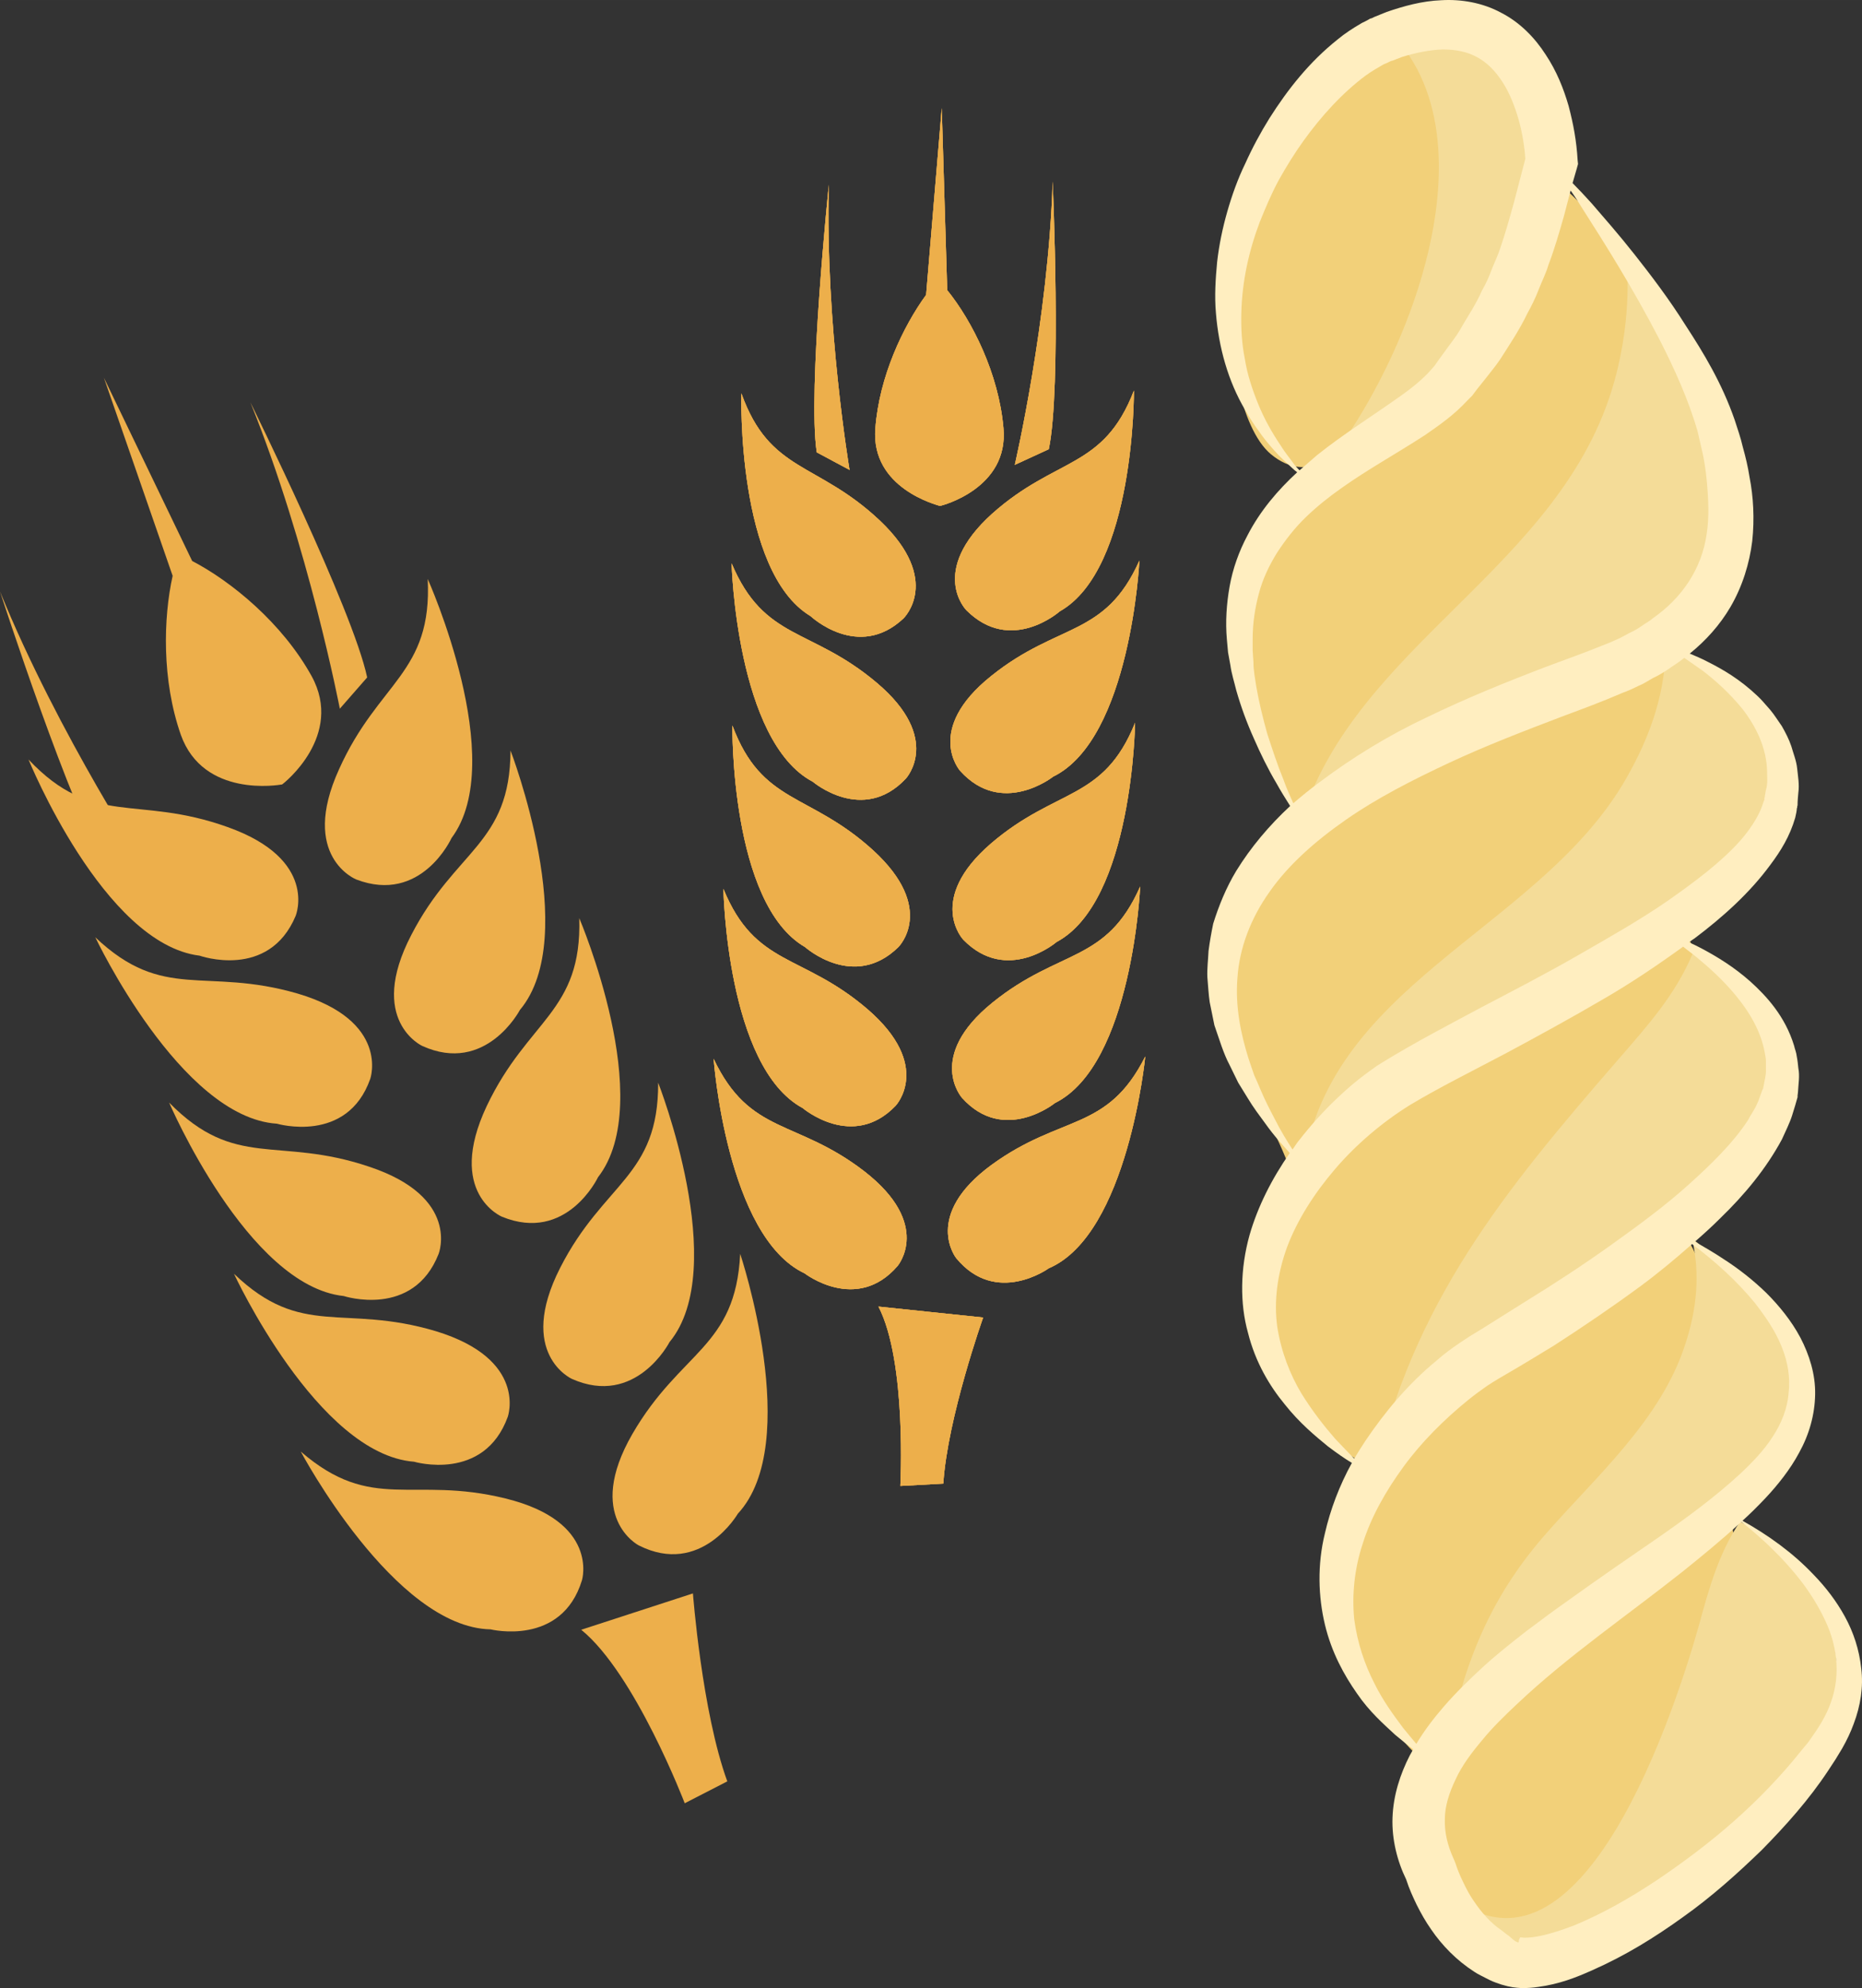 <?xml version="1.0" encoding="UTF-8" standalone="no"?>
<svg
   xmlns:dc="http://purl.org/dc/elements/1.1/"
   xmlns:cc="http://creativecommons.org/ns#"
   xmlns:rdf="http://www.w3.org/1999/02/22-rdf-syntax-ns#"
   xmlns:svg="http://www.w3.org/2000/svg"
   xmlns="http://www.w3.org/2000/svg"
   id="svg150"
   viewBox="0 0 4766.981 5087.553"
   style="clip-rule:evenodd;fill-rule:evenodd;image-rendering:optimizeQuality;shape-rendering:geometricPrecision;text-rendering:geometricPrecision"
   version="1.1"
   height="50.876mm"
   width="47.67mm"
   xml:space="preserve"><rect x="0" y="0" width="4766.981" height="5087.553" fill="#333333" stroke="none"/>
 <defs
   id="defs4">
  <style
   id="style2"
   type="text/css">
   <![CDATA[
    .fil3 {fill:#EDAF4B;fill-rule:nonzero}
    .fil0 {fill:#F2D079;fill-rule:nonzero}
    .fil1 {fill:#F4DC98;fill-rule:nonzero}
    .fil2 {fill:#FFEEC0;fill-rule:nonzero}
   ]]>
  </style>
 </defs>
 <g
   transform="translate(-7968,-12204.447)"
   id="Vrstva_x0020_1">
  <path
   style="fill:#f2d079;fill-rule:nonzero"
   id="path7"
   d="m 11579,12256 c -251,151 -480,422 -469,731 3,100 30,312 112,380 188,155 355,-282 402,-404 72,-188 237,-645 -63,-722 z"
   class="fil0" />
  <path
   style="fill:#f2d079;fill-rule:nonzero"
   id="path9"
   d="m 11895,12700 c -117,316 -322,551 -566,769 -160,144 -218,352 -160,559 26,97 75,197 141,272 340,-335 1139,-898 788,-1465 -46,-74 -105,-140 -177,-189 -16,20 -35,46 -41,72 z"
   class="fil0" />
  <path
   style="fill:#f2d079;fill-rule:nonzero"
   id="path11"
   d="m 12243,13802 c 84,596 -515,813 -814,1210 -53,70 -94,149 -146,221 -73,-237 -261,-392 -169,-657 86,-246 383,-409 584,-554 145,-105 332,-263 525,-217 z"
   class="fil0" />
  <path
   style="fill:#f2d079;fill-rule:nonzero"
   id="path13"
   d="m 12255,14512 c -179,141 -373,283 -566,406 -102,66 -212,109 -295,200 -160,176 -258,386 -155,617 46,101 144,171 237,225 250,-314 910,-839 841,-1296 -7,-43 -59,-90 -66,-142 z"
   class="fil0" />
  <path
   style="fill:#f2d079;fill-rule:nonzero"
   id="path15"
   d="m 12251,15312 c 129,201 136,321 34,552 -104,239 -315,408 -463,620 -59,83 -114,179 -189,247 -163,-141 -258,-339 -225,-559 34,-234 262,-402 434,-543 136,-112 275,-218 406,-337 z"
   class="fil0" />
  <path
   style="fill:#f2d079;fill-rule:nonzero"
   id="path17"
   d="m 12381,16009 c 67,240 23,478 -76,704 -74,169 -267,546 -510,475 -417,-122 -20,-601 118,-749 144,-153 291,-295 466,-413 z"
   class="fil0" />
  <path
   style="fill:#f4dc98;fill-rule:nonzero"
   id="path19"
   d="m 12139,12871 c 112,241 345,490 234,773 -108,273 -425,309 -659,421 -144,70 -280,158 -416,244 138,-457 670,-651 803,-1129 28,-100 40,-214 31,-313 z"
   class="fil1" />
  <path
   style="fill:#f4dc98;fill-rule:nonzero"
   id="path21"
   d="m 11302,15210 c 55,-481 590,-620 819,-996 63,-105 109,-222 111,-346 325,87 374,424 134,651 -208,197 -515,301 -761,438 -141,78 -249,165 -336,302 z"
   class="fil1" />
  <path
   style="fill:#f4dc98;fill-rule:nonzero"
   id="path23"
   d="m 11486,15981 c 98,-441 332,-728 623,-1063 77,-89 149,-168 194,-277 668,312 -278,865 -513,1052 -111,88 -211,190 -300,299 z"
   class="fil1" />
  <path
   style="fill:#f4dc98;fill-rule:nonzero"
   id="path25"
   d="m 11669,16697 c 41,-219 105,-392 251,-561 131,-151 300,-296 363,-493 29,-89 38,-177 17,-269 614,476 -4,788 -383,1074 -119,90 -206,176 -276,310 z"
   class="fil1" />
  <path
   style="fill:#f4dc98;fill-rule:nonzero"
   id="path27"
   d="m 11678,17053 c 341,278 584,-492 640,-691 25,-92 51,-185 105,-264 550,320 84,1012 -406,1103 -148,27 -258,-20 -354,-136 z"
   class="fil1" />
  <path
   style="fill:#f4dc98;fill-rule:nonzero"
   id="path29"
   d="m 11543,12304 c 269,306 -16,945 -262,1184 245,-189 1012,-786 564,-1152 -87,-71 -199,-65 -302,-32 z"
   class="fil1" />
  <path
   style="fill:#ffeec0;fill-rule:nonzero"
   id="path31"
   d="m 12616,16636 -18,26 -19,23 c -51,64 -109,124 -171,179 -62,55 -129,105 -197,151 -69,46 -141,87 -214,117 -37,14 -75,26 -107,30 -8,1 -15,1 -21,1 l -9,-1 -3,6 -1,7 v 0 c -9,0 -21,-14 -27,-18 -5,-3 -10,-8 -17,-13 -27,-18 -51,-45 -71,-75 -10,-14 -19,-31 -27,-48 -8,-16 -16,-36 -20,-49 l -2,-5 -3,-7 c -15,-33 -23,-66 -22,-100 0,-33 11,-68 28,-103 16,-35 41,-68 68,-100 27,-33 58,-63 90,-93 128,-121 279,-224 423,-338 51,-41 101,-82 150,-127 26,20 51,42 74,64 31,30 59,61 84,94 25,34 46,69 62,106 16,37 24,76 24,114 0,38 -9,75 -25,109 -8,17 -18,34 -29,50 z m -752,514 v 0 c 1,0 2,0 0,0 z m -98,-681 c -35,32 -70,66 -102,103 -25,29 -49,60 -70,95 -10,-12 -22,-26 -34,-41 -23,-31 -51,-68 -74,-115 -24,-47 -43,-102 -51,-163 -6,-61 0,-128 22,-194 21,-67 58,-133 104,-196 46,-63 104,-121 167,-172 16,-13 33,-25 47,-35 8,-5 20,-13 27,-17 l 29,-17 c 38,-22 77,-46 115,-69 76,-49 151,-100 223,-153 46,-34 89,-70 131,-107 60,45 115,95 161,151 27,35 52,71 68,111 16,39 23,80 18,120 -3,39 -19,78 -40,110 -23,36 -52,66 -84,96 -64,59 -136,112 -211,164 -74,51 -150,103 -225,157 -37,26 -75,54 -112,82 -37,29 -74,58 -109,90 z m -302,-578 c -10,15 -20,31 -29,46 -13,-13 -30,-31 -49,-51 -27,-31 -58,-70 -87,-117 -28,-47 -51,-105 -61,-169 -9,-65 0,-135 25,-204 26,-69 69,-137 123,-200 54,-63 121,-120 192,-164 75,-45 162,-88 245,-132 84,-45 168,-91 250,-139 71,-41 139,-87 204,-134 11,9 24,18 37,29 30,25 65,56 98,96 33,40 64,90 74,146 1,7 3,14 3,21 0,7 0,14 0,22 1,14 -4,29 -6,43 l -1,5 v 1 l -1,1 -5,13 c -3,9 -6,18 -10,26 -7,16 -16,27 -23,41 -37,57 -93,112 -152,165 -60,54 -128,104 -198,154 -70,50 -143,98 -218,144 -38,24 -75,47 -113,71 l -28,17 c -12,8 -19,12 -29,19 -22,15 -41,29 -59,45 -73,60 -132,131 -182,205 z m -72,-877 c -36,34 -68,70 -97,107 -7,8 -12,17 -18,25 -13,-20 -30,-47 -47,-81 -11,-21 -23,-44 -34,-70 -5,-12 -11,-26 -17,-39 -5,-14 -10,-29 -15,-44 -19,-61 -34,-131 -28,-205 5,-75 33,-151 82,-220 48,-69 117,-130 196,-185 79,-55 169,-101 263,-145 94,-44 193,-82 293,-120 51,-19 100,-37 153,-60 14,-5 27,-11 39,-17 15,-6 26,-14 39,-21 13,-6 26,-14 38,-22 12,-9 25,-16 37,-26 1,0 2,-2 4,-3 13,9 29,20 46,32 33,25 70,58 104,100 33,43 61,98 62,159 0,16 2,31 -3,47 -1,7 -3,15 -4,23 v 3 l -1,1 -2,6 -5,14 c -10,25 -30,56 -54,83 -49,55 -116,105 -186,154 -71,49 -149,93 -229,139 -80,46 -163,89 -247,133 -84,45 -167,88 -252,140 l -16,10 -14,10 c -11,8 -22,16 -32,24 -19,15 -38,32 -55,48 z m -138,-814 c -16,-39 -29,-79 -42,-119 -11,-40 -21,-80 -28,-121 -3,-20 -7,-40 -7,-61 l -2,-30 v -30 c 0,-40 6,-79 16,-116 10,-38 27,-73 47,-105 21,-32 45,-63 73,-90 28,-27 59,-52 92,-75 66,-47 139,-87 213,-135 36,-25 74,-51 109,-89 l 7,-7 3,-3 2,-2 3,-4 9,-12 20,-25 c 13,-17 26,-32 39,-51 25,-39 51,-78 70,-118 11,-20 21,-40 29,-61 8,-21 19,-42 25,-63 16,-42 28,-84 40,-126 l 17,-65 c 10,14 21,31 32,49 51,80 124,194 197,335 36,71 72,149 96,232 4,19 11,46 15,66 4,21 7,43 9,66 4,45 6,90 -1,133 -13,87 -62,161 -138,214 -9,8 -20,13 -29,20 -10,7 -21,13 -32,18 -10,5 -21,12 -31,16 -13,6 -25,11 -36,15 -46,19 -98,37 -148,56 -102,39 -203,80 -302,128 -98,46 -191,103 -276,167 -23,17 -45,35 -66,53 -9,-20 -18,-40 -25,-60 z m 29,-805 c -12,-17 -25,-32 -36,-50 -23,-34 -43,-70 -58,-107 -15,-37 -28,-76 -34,-115 -8,-39 -10,-79 -9,-119 2,-79 19,-157 47,-231 15,-37 30,-73 49,-108 19,-34 40,-68 63,-100 46,-64 100,-123 159,-167 15,-11 31,-20 43,-27 3,-2 9,-4 13,-6 l 8,-4 h 1 c 0,0 1,0 0,0 l 1,-1 h 2 l 26,-10 c 36,-11 71,-18 104,-19 33,0 63,6 88,20 26,14 47,36 65,64 18,28 31,61 41,96 9,32 15,68 17,100 l -29,111 c -11,40 -22,79 -35,117 -6,19 -15,37 -22,55 -7,19 -15,37 -25,54 -16,37 -38,68 -57,102 -10,17 -24,34 -36,51 l -19,26 -9,13 -7,8 c -21,25 -52,50 -85,73 -66,47 -140,93 -209,148 -15,13 -30,26 -45,39 -4,-4 -8,-8 -12,-13 z m 1431,3220 c 17,-45 25,-94 19,-141 -5,-48 -20,-93 -42,-133 -22,-40 -49,-75 -80,-107 -53,-56 -116,-101 -182,-138 20,-18 39,-37 58,-57 32,-34 64,-74 87,-117 26,-47 40,-97 41,-149 1,-52 -15,-102 -38,-146 -23,-43 -54,-81 -87,-114 -34,-33 -71,-62 -110,-87 -24,-16 -48,-30 -73,-44 22,-19 44,-39 65,-60 62,-60 117,-126 158,-202 9,-20 20,-42 26,-61 3,-9 5,-17 8,-26 l 4,-14 2,-7 v -4 l 1,-8 c 1,-21 5,-42 1,-62 -1,-10 -2,-20 -4,-30 -1,-10 -5,-19 -7,-28 -23,-75 -70,-126 -112,-164 -43,-38 -85,-63 -120,-82 -13,-7 -25,-13 -37,-18 5,-4 9,-7 14,-10 73,-55 141,-116 194,-188 27,-36 50,-73 64,-121 l 3,-14 1,-7 v -2 c 0,0 2,-6 1,-4 v -1 l 1,-4 c 0,-11 1,-21 2,-32 3,-21 -1,-42 -3,-62 -2,-20 -10,-39 -15,-57 -6,-18 -15,-35 -24,-51 -10,-14 -19,-29 -30,-42 -11,-12 -21,-25 -32,-35 -45,-43 -90,-69 -128,-88 -17,-9 -32,-15 -46,-21 41,-33 77,-73 104,-119 31,-53 49,-112 56,-169 6,-57 3,-113 -7,-164 -4,-26 -10,-51 -17,-76 -6,-26 -13,-45 -21,-70 -33,-95 -80,-172 -125,-241 -44,-70 -90,-130 -131,-182 -41,-52 -79,-95 -110,-131 -18,-20 -35,-38 -49,-52 l 11,-38 3,-11 -1,-9 c -3,-51 -11,-93 -23,-139 -13,-45 -31,-90 -59,-132 -27,-42 -65,-82 -114,-107 -48,-26 -103,-35 -153,-32 -50,2 -96,15 -140,30 l -32,13 -6,3 -4,1 -7,4 c -5,3 -8,4 -14,7 -24,14 -44,27 -62,42 -73,58 -128,128 -175,202 -23,37 -44,76 -62,116 -19,39 -34,81 -46,123 -12,42 -21,85 -26,129 -4,43 -7,87 -3,131 7,87 31,174 75,248 11,19 22,37 35,54 12,18 26,34 40,50 14,16 30,30 45,44 4,4 9,8 13,11 -50,46 -95,99 -127,161 -22,41 -38,86 -46,131 -8,45 -11,91 -7,136 l 3,33 6,33 c 3,22 10,43 15,64 12,42 27,83 45,123 17,39 36,78 58,115 11,20 23,39 35,58 -54,50 -101,106 -138,166 -26,43 -45,90 -59,135 -5,24 -9,47 -12,70 -1,23 -4,45 -3,67 2,22 3,44 6,64 4,20 8,40 12,59 13,37 23,72 39,102 8,16 15,31 22,45 8,13 16,26 24,39 15,25 31,46 45,65 24,34 47,58 63,76 -46,66 -82,137 -103,210 -24,86 -25,175 -4,250 19,76 56,137 94,183 38,48 78,81 111,108 24,18 44,32 61,42 -32,58 -55,119 -69,180 -20,81 -17,163 0,234 17,71 49,129 82,176 32,47 69,79 98,106 18,15 33,27 46,37 -3,5 -6,11 -9,16 -24,47 -42,101 -44,159 -2,55 12,111 35,158 8,25 17,44 27,65 11,22 23,43 37,63 28,41 65,79 110,108 10,7 26,14 39,21 12,6 20,8 31,12 23,7 36,8 52,9 15,0 29,-1 42,-3 53,-7 97,-24 139,-43 84,-37 160,-84 232,-136 72,-51 138,-110 201,-171 62,-63 121,-129 170,-203 l 19,-29 17,-28 c 12,-21 22,-42 30,-64 z"
   class="fil2" />
  <path
   style="fill:#edaf4b;fill-rule:nonzero"
   id="path33"
   d="m 10266,15444 c 0,0 90,-106 -85,-242 -175,-135 -293,-92 -386,-288 0,0 33,455 233,549 0,0 133,103 238,-19 z"
   class="fil3" />
  <path
   style="fill:#edaf4b;fill-rule:nonzero"
   id="path35"
   d="m 10261,15034 c 0,0 96,-102 -72,-247 -168,-144 -287,-108 -369,-308 0,0 8,456 203,561 0,0 128,109 238,-6 z"
   class="fil3" />
  <path
   style="fill:#edaf4b;fill-rule:nonzero"
   id="path37"
   d="m 10268,14628 c 0,0 99,-98 -65,-248 -164,-149 -284,-116 -360,-319 0,0 -6,456 186,567 0,0 125,112 239,0 z"
   class="fil3" />
  <path
   style="fill:#edaf4b;fill-rule:nonzero"
   id="path39"
   d="m 10287,14197 c 0,0 95,-102 -74,-245 -169,-143 -288,-107 -372,-306 0,0 12,456 208,559 0,0 128,109 238,-8 z"
   class="fil3" />
  <path
   style="fill:#edaf4b;fill-rule:nonzero"
   id="path41"
   d="m 10281,13787 c 0,0 101,-97 -60,-250 -161,-152 -282,-122 -355,-326 0,0 -13,456 177,570 0,0 122,115 238,6 z"
   class="fil3" />
  <path
   style="fill:#edaf4b;fill-rule:nonzero"
   id="path43"
   d="m 10507,15185 c -178,130 -91,239 -91,239 102,124 237,26 237,26 203,-87 247,-542 247,-542 -97,193 -214,147 -393,277 z"
   class="fil3" />
  <path
   style="fill:#edaf4b;fill-rule:nonzero"
   id="path45"
   d="m 10431,15014 c 107,119 238,13 238,13 198,-98 218,-554 218,-554 -87,197 -206,158 -378,297 -172,139 -78,244 -78,244 z"
   class="fil3" />
  <path
   style="fill:#edaf4b;fill-rule:nonzero"
   id="path47"
   d="m 10434,14609 c 112,115 239,6 239,6 195,-104 201,-561 201,-561 -81,201 -201,165 -369,309 -167,144 -71,246 -71,246 z"
   class="fil3" />
  <path
   style="fill:#edaf4b;fill-rule:nonzero"
   id="path49"
   d="m 10506,13934 c -173,138 -80,243 -80,243 107,119 238,15 238,15 199,-97 221,-553 221,-553 -88,197 -207,157 -379,295 z"
   class="fil3" />
  <path
   style="fill:#edaf4b;fill-rule:nonzero"
   id="path51"
   d="m 10442,13766 c 114,114 239,3 239,3 193,-109 190,-565 190,-565 -78,202 -198,168 -363,315 -164,148 -66,247 -66,247 z"
   class="fil3" />
  <path
   style="fill:#edaf4b;fill-rule:nonzero"
   id="path53"
   d="m 10273,16007 110,-6 c 11,-169 102,-425 102,-425 l -268,-28 c 73,141 56,459 56,459 z"
   class="fil3" />
  <path
   style="fill:#edaf4b;fill-rule:nonzero"
   id="path55"
   d="m 10653,13354 c 33,-155 10,-685 10,-685 -11,355 -97,725 -97,725 z"
   class="fil3" />
  <path
   style="fill:#edaf4b;fill-rule:nonzero"
   id="path57"
   d="m 10090,12677 c 0,0 -55,529 -31,685 l 84,45 c 0,0 -63,-374 -53,-730 z"
   class="fil3" />
  <path
   style="fill:#edaf4b;fill-rule:nonzero"
   id="path59"
   d="m 10339,12959 c -59,81 -120,209 -130,342 -12,154 160,196 165,198 v 0 0 h 1 v 0 c 5,-1 176,-45 162,-199 -12,-139 -80,-274 -144,-353 l -14,-466 z"
   class="fil3" />
  <path
   style="fill:#edaf4b;fill-rule:nonzero"
   id="path61"
   d="m 10266,15444 c 0,0 90,-106 -85,-242 -175,-135 -293,-92 -386,-288 0,0 33,455 233,549 0,0 133,103 238,-19 z"
   class="fil3" />
  <path
   style="fill:#edaf4b;fill-rule:nonzero"
   id="path63"
   d="m 10261,15034 c 0,0 96,-102 -72,-247 -168,-144 -287,-108 -369,-308 0,0 8,456 203,561 0,0 128,109 238,-6 z"
   class="fil3" />
  <path
   style="fill:#edaf4b;fill-rule:nonzero"
   id="path65"
   d="m 10268,14628 c 0,0 99,-98 -65,-248 -164,-149 -284,-116 -360,-319 0,0 -6,456 186,567 0,0 125,112 239,0 z"
   class="fil3" />
  <path
   style="fill:#edaf4b;fill-rule:nonzero"
   id="path67"
   d="m 10287,14197 c 0,0 95,-102 -74,-245 -169,-143 -288,-107 -372,-306 0,0 12,456 208,559 0,0 128,109 238,-8 z"
   class="fil3" />
  <path
   style="fill:#edaf4b;fill-rule:nonzero"
   id="path69"
   d="m 10281,13787 c 0,0 101,-97 -60,-250 -161,-152 -282,-122 -355,-326 0,0 -13,456 177,570 0,0 122,115 238,6 z"
   class="fil3" />
  <path
   style="fill:#edaf4b;fill-rule:nonzero"
   id="path71"
   d="m 10507,15185 c -178,130 -91,239 -91,239 102,124 237,26 237,26 203,-87 247,-542 247,-542 -97,193 -214,147 -393,277 z"
   class="fil3" />
  <path
   style="fill:#edaf4b;fill-rule:nonzero"
   id="path73"
   d="m 10431,15014 c 107,119 238,13 238,13 198,-98 218,-554 218,-554 -87,197 -206,158 -378,297 -172,139 -78,244 -78,244 z"
   class="fil3" />
  <path
   style="fill:#edaf4b;fill-rule:nonzero"
   id="path75"
   d="m 10434,14609 c 112,115 239,6 239,6 195,-104 201,-561 201,-561 -81,201 -201,165 -369,309 -167,144 -71,246 -71,246 z"
   class="fil3" />
  <path
   style="fill:#edaf4b;fill-rule:nonzero"
   id="path77"
   d="m 10506,13934 c -173,138 -80,243 -80,243 107,119 238,15 238,15 199,-97 221,-553 221,-553 -88,197 -207,157 -379,295 z"
   class="fil3" />
  <path
   style="fill:#edaf4b;fill-rule:nonzero"
   id="path79"
   d="m 10442,13766 c 114,114 239,3 239,3 193,-109 190,-565 190,-565 -78,202 -198,168 -363,315 -164,148 -66,247 -66,247 z"
   class="fil3" />
  <path
   style="fill:#edaf4b;fill-rule:nonzero"
   id="path81"
   d="m 10273,16007 110,-6 c 11,-169 102,-425 102,-425 l -268,-28 c 73,141 56,459 56,459 z"
   class="fil3" />
  <path
   style="fill:#edaf4b;fill-rule:nonzero"
   id="path83"
   d="m 10653,13354 c 33,-155 10,-685 10,-685 -11,355 -97,725 -97,725 z"
   class="fil3" />
  <path
   style="fill:#edaf4b;fill-rule:nonzero"
   id="path85"
   d="m 10090,12677 c 0,0 -55,529 -31,685 l 84,45 c 0,0 -63,-374 -53,-730 z"
   class="fil3" />
  <path
   style="fill:#edaf4b;fill-rule:nonzero"
   id="path87"
   d="m 10339,12959 c -59,81 -120,209 -130,342 -12,154 160,196 165,198 v 0 0 h 1 v 0 c 5,-1 176,-45 162,-199 -12,-139 -80,-274 -144,-353 l -14,-466 z"
   class="fil3" />
 </g>
 <g
   transform="translate(-7968,-12204.447)"
   id="Vrstva_x0020_1_0">
  <path
   style="fill:#edaf4b;fill-rule:nonzero"
   id="path91"
   d="m 10266,15444 c 0,0 90,-106 -85,-242 -175,-135 -293,-92 -386,-288 0,0 33,455 233,549 0,0 133,103 238,-19 z"
   class="fil3" />
  <path
   style="fill:#edaf4b;fill-rule:nonzero"
   id="path93"
   d="m 10261,15034 c 0,0 96,-102 -72,-247 -168,-144 -287,-108 -369,-308 0,0 8,456 203,561 0,0 128,109 238,-6 z"
   class="fil3" />
  <path
   style="fill:#edaf4b;fill-rule:nonzero"
   id="path95"
   d="m 10268,14628 c 0,0 99,-98 -65,-248 -164,-149 -284,-116 -360,-319 0,0 -6,456 186,567 0,0 125,112 239,0 z"
   class="fil3" />
  <path
   style="fill:#edaf4b;fill-rule:nonzero"
   id="path97"
   d="m 10287,14197 c 0,0 95,-102 -74,-245 -169,-143 -288,-107 -372,-306 0,0 12,456 208,559 0,0 128,109 238,-8 z"
   class="fil3" />
  <path
   style="fill:#edaf4b;fill-rule:nonzero"
   id="path99"
   d="m 10281,13787 c 0,0 101,-97 -60,-250 -161,-152 -282,-122 -355,-326 0,0 -13,456 177,570 0,0 122,115 238,6 z"
   class="fil3" />
  <path
   style="fill:#edaf4b;fill-rule:nonzero"
   id="path101"
   d="m 10507,15185 c -178,130 -91,239 -91,239 102,124 237,26 237,26 203,-87 247,-542 247,-542 -97,193 -214,147 -393,277 z"
   class="fil3" />
  <path
   style="fill:#edaf4b;fill-rule:nonzero"
   id="path103"
   d="m 10431,15014 c 107,119 238,13 238,13 198,-98 218,-554 218,-554 -87,197 -206,158 -378,297 -172,139 -78,244 -78,244 z"
   class="fil3" />
  <path
   style="fill:#edaf4b;fill-rule:nonzero"
   id="path105"
   d="m 10434,14609 c 112,115 239,6 239,6 195,-104 201,-561 201,-561 -81,201 -201,165 -369,309 -167,144 -71,246 -71,246 z"
   class="fil3" />
  <path
   style="fill:#edaf4b;fill-rule:nonzero"
   id="path107"
   d="m 10506,13934 c -173,138 -80,243 -80,243 107,119 238,15 238,15 199,-97 221,-553 221,-553 -88,197 -207,157 -379,295 z"
   class="fil3" />
  <path
   style="fill:#edaf4b;fill-rule:nonzero"
   id="path109"
   d="m 10442,13766 c 114,114 239,3 239,3 193,-109 190,-565 190,-565 -78,202 -198,168 -363,315 -164,148 -66,247 -66,247 z"
   class="fil3" />
  <path
   style="fill:#edaf4b;fill-rule:nonzero"
   id="path111"
   d="m 10273,16007 110,-6 c 11,-169 102,-425 102,-425 l -268,-28 c 73,141 56,459 56,459 z"
   class="fil3" />
  <path
   style="fill:#edaf4b;fill-rule:nonzero"
   id="path113"
   d="m 10653,13354 c 33,-155 10,-685 10,-685 -11,355 -97,725 -97,725 z"
   class="fil3" />
  <path
   style="fill:#edaf4b;fill-rule:nonzero"
   id="path115"
   d="m 10090,12677 c 0,0 -55,529 -31,685 l 84,45 c 0,0 -63,-374 -53,-730 z"
   class="fil3" />
  <path
   style="fill:#edaf4b;fill-rule:nonzero"
   id="path117"
   d="m 10339,12959 c -59,81 -120,209 -130,342 -12,154 160,196 165,198 v 0 0 h 1 v 0 c 5,-1 176,-45 162,-199 -12,-139 -80,-274 -144,-353 l -14,-466 z"
   class="fil3" />
 </g>
 <g
   transform="translate(-7968,-12204.447)"
   id="Vrstva_x0020_1_1">
  <path
   style="fill:#edaf4b;fill-rule:nonzero"
   id="path121"
   d="m 9458,16248 c 0,0 45,-150 -196,-209 -239,-59 -341,38 -524,-120 0,0 239,450 486,455 0,0 182,45 234,-126 z"
   class="fil3" />
  <path
   style="fill:#edaf4b;fill-rule:nonzero"
   id="path123"
   d="m 9268,15830 c 0,0 52,-147 -184,-219 -237,-71 -343,20 -517,-147 0,0 214,462 461,481 0,0 179,53 240,-115 z"
   class="fil3" />
  <path
   style="fill:#edaf4b;fill-rule:nonzero"
   id="path125"
   d="m 9091,15413 c 0,0 57,-145 -178,-223 -234,-79 -342,9 -512,-164 0,0 201,469 447,495 0,0 178,58 243,-108 z"
   class="fil3" />
  <path
   style="fill:#edaf4b;fill-rule:nonzero"
   id="path127"
   d="m 8916,14965 c 0,0 51,-148 -186,-218 -237,-69 -343,22 -518,-144 0,0 218,461 465,477 0,0 180,53 239,-115 z"
   class="fil3" />
  <path
   style="fill:#edaf4b;fill-rule:nonzero"
   id="path129"
   d="m 8725,14548 c 0,0 59,-144 -174,-227 -234,-84 -344,3 -510,-173 0,0 192,472 438,502 0,0 177,63 246,-102 z"
   class="fil3" />
  <path
   style="fill:#edaf4b;fill-rule:nonzero"
   id="path131"
   d="m 9587,15874 c -123,213 16,285 16,285 160,81 254,-81 254,-81 168,-181 6,-665 6,-665 -12,241 -152,247 -276,461 z"
   class="fil3" />
  <path
   style="fill:#edaf4b;fill-rule:nonzero"
   id="path133"
   d="m 9432,15733 c 164,73 250,-94 250,-94 157,-190 -29,-664 -29,-664 1,241 -139,254 -251,474 -112,220 30,284 30,284 z"
   class="fil3" />
  <path
   style="fill:#edaf4b;fill-rule:nonzero"
   id="path135"
   d="m 9253,15318 c 166,68 246,-101 246,-101 152,-195 -48,-663 -48,-663 7,241 -131,258 -237,481 -105,223 39,283 39,283 z"
   class="fil3" />
  <path
   style="fill:#edaf4b;fill-rule:nonzero"
   id="path137"
   d="m 9021,14597 c -114,219 28,284 28,284 163,74 250,-92 250,-92 159,-189 -24,-664 -24,-664 -1,240 -141,253 -254,472 z"
   class="fil3" />
  <path
   style="fill:#edaf4b;fill-rule:nonzero"
   id="path139"
   d="m 8880,14455 c 167,64 244,-106 244,-106 148,-198 -61,-663 -61,-663 12,242 -126,262 -227,487 -102,224 44,282 44,282 z"
   class="fil3" />
  <path
   style="fill:#edaf4b;fill-rule:nonzero"
   id="path141"
   d="m 9721,16819 109,-56 c -65,-178 -88,-481 -88,-481 l -286,93 c 138,112 265,444 265,444 z"
   class="fil3" />
  <path
   style="fill:#edaf4b;fill-rule:nonzero"
   id="path143"
   d="m 8908,13938 c -36,-172 -299,-704 -299,-704 149,368 229,784 229,784 z"
   class="fil3" />
  <path
   style="fill:#edaf4b;fill-rule:nonzero"
   id="path145"
   d="m 7968,13718 c 0,0 183,565 277,713 l 107,9 c 0,0 -234,-354 -384,-722 z"
   class="fil3" />
  <path
   style="fill:#edaf4b;fill-rule:nonzero"
   id="path147"
   d="m 8410,13678 c -24,108 -28,267 21,407 58,162 252,128 258,127 v 0 0 h 1 v 0 c 5,-3 159,-125 76,-277 -75,-136 -206,-243 -306,-295 l -226,-469 z"
   class="fil3" />
 </g>
</svg>
